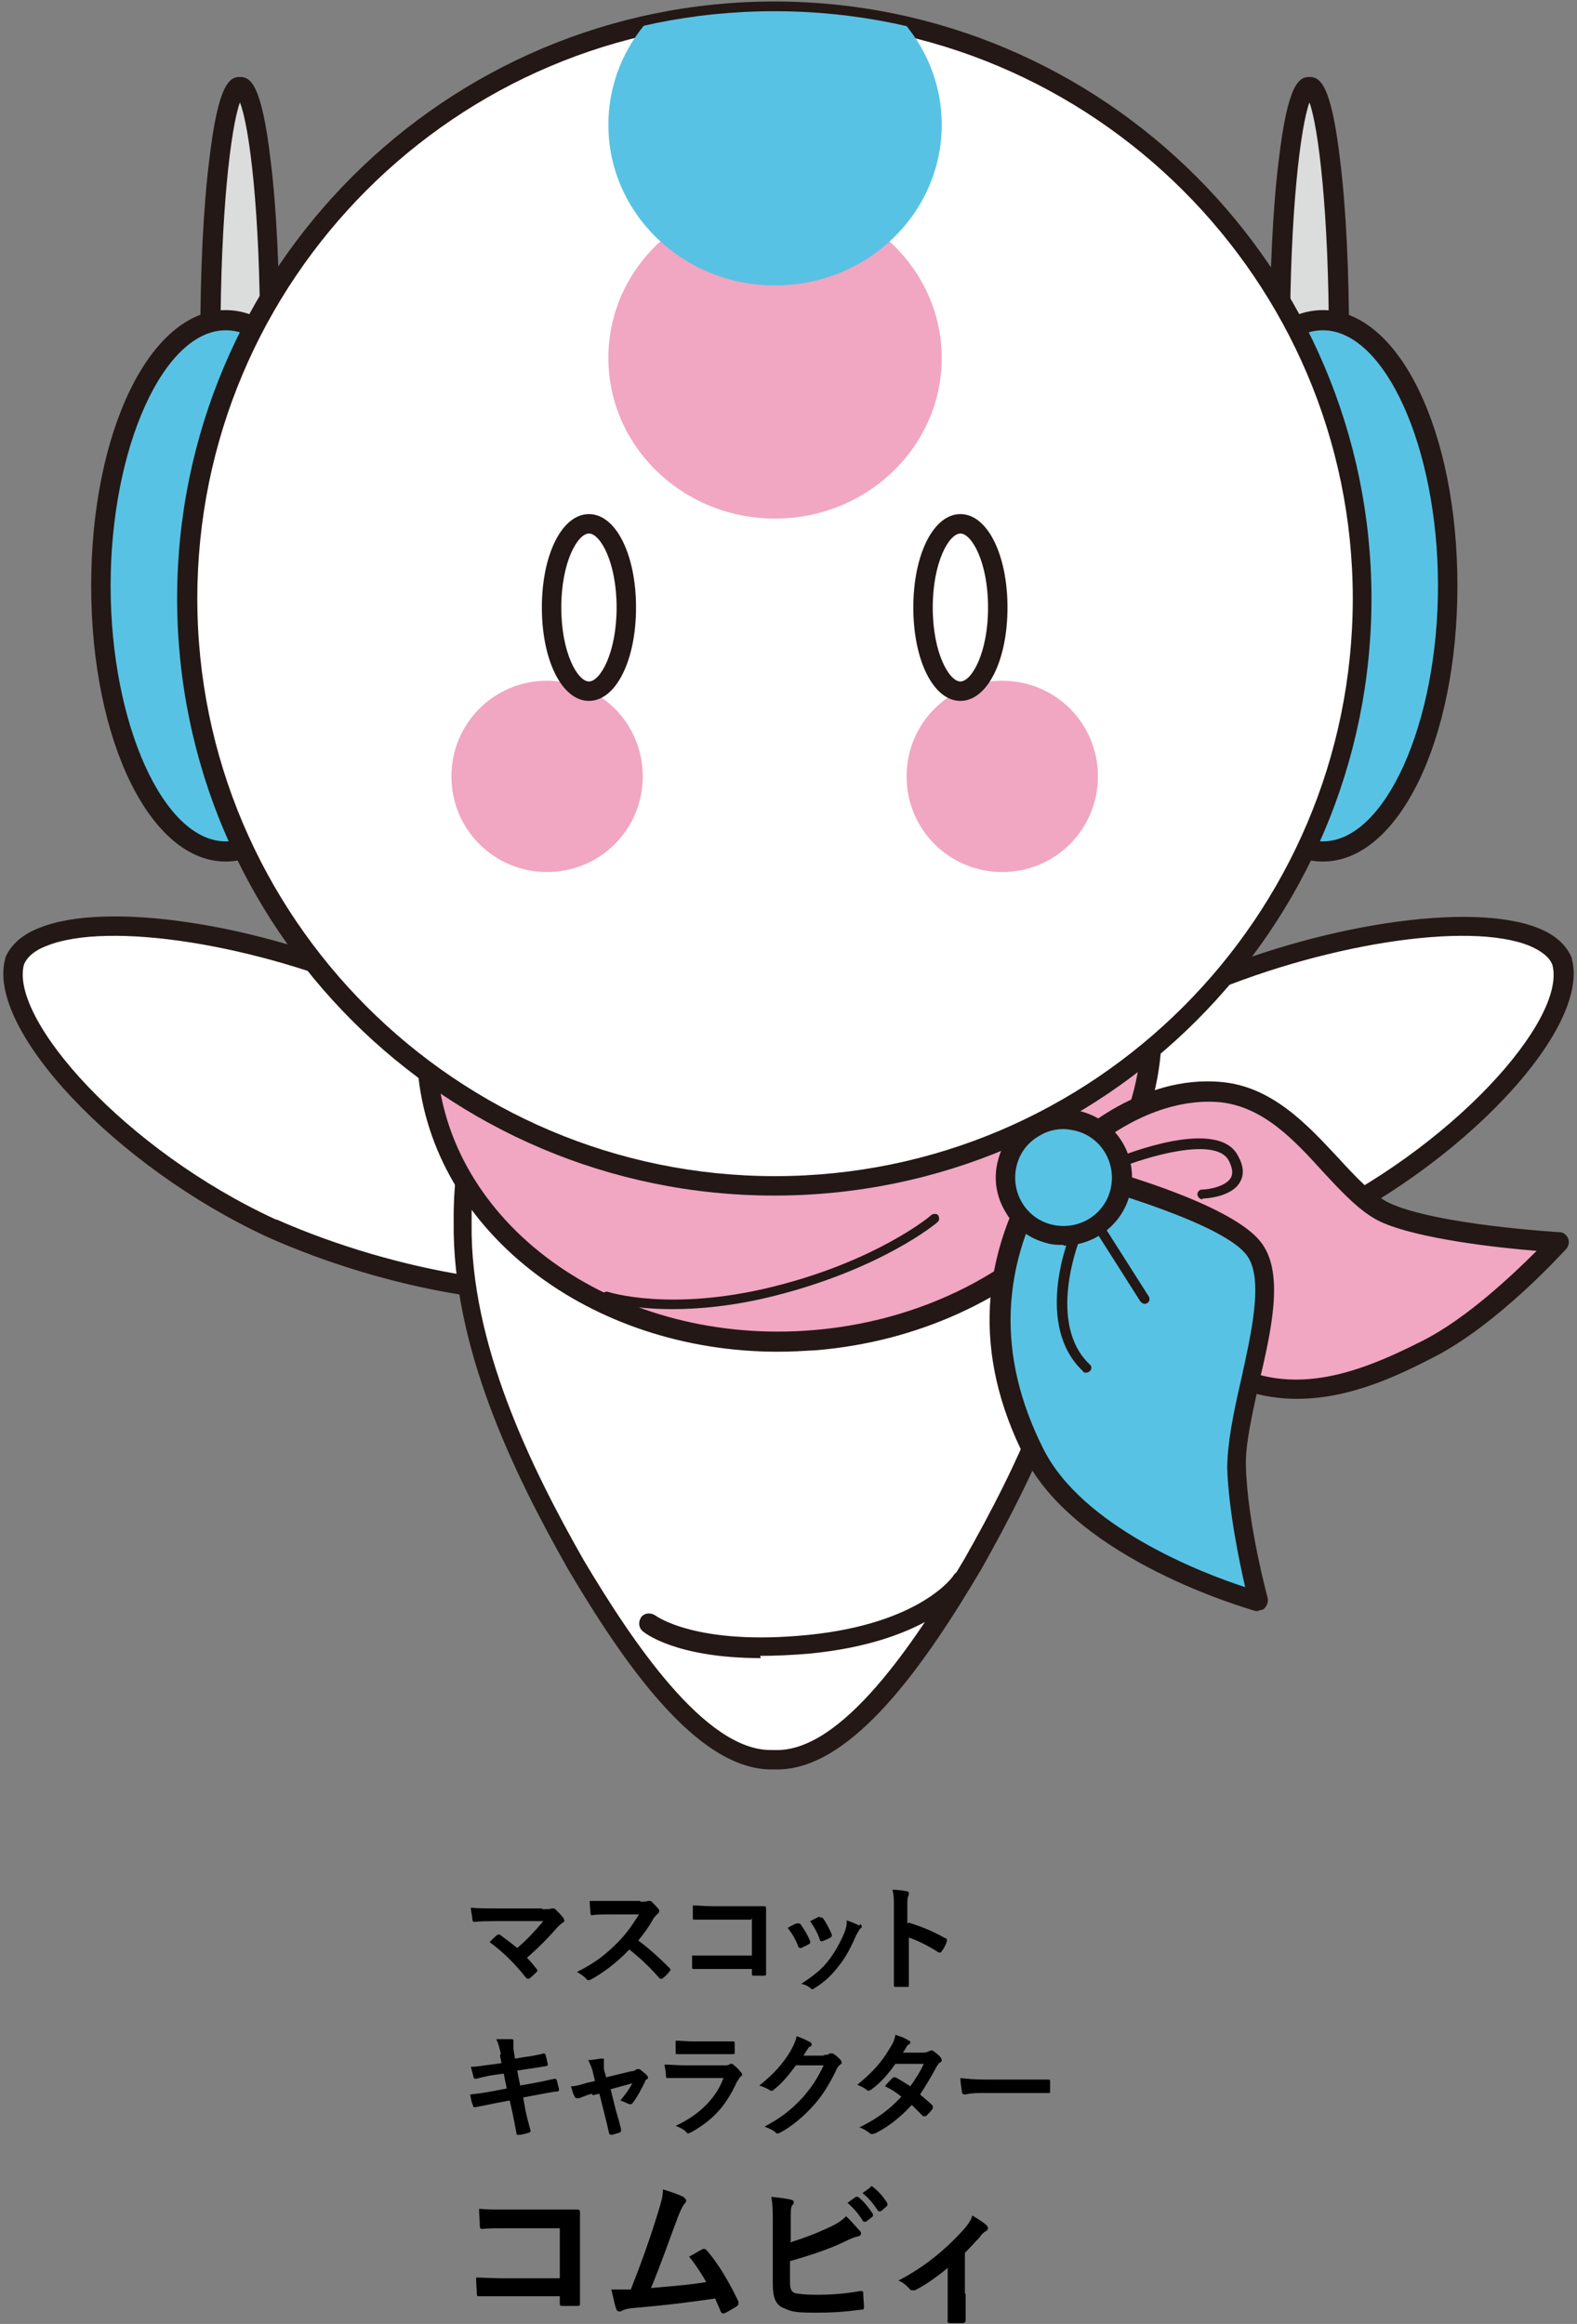<?xml version="1.0" encoding="UTF-8"?>
<svg id="_レイヤー_1" data-name="レイヤー_1" xmlns="http://www.w3.org/2000/svg" xmlns:xlink="http://www.w3.org/1999/xlink" version="1.1" viewBox="0 0 211 311">
  <rect x="0" y="0" width="211" height="311" fill="#808080" stroke="none"/>
  <!-- Generator: Adobe Illustrator 29.2.1, SVG Export Plug-In . SVG Version: 2.1.0 Build 116)  -->
  <defs>
    <style>
      .st0 {
        fill: none;
      }

      .st1 {
        isolation: isolate;
      }

      .st2 {
        fill: #58c2e4;
      }

      .st3 {
        mix-blend-mode: multiply;
      }

      .st4 {
        clip-path: url(#clippath-1);
      }

      .st5 {
        clip-path: url(#clippath-3);
      }

      .st6 {
        clip-path: url(#clippath-4);
      }

      .st7 {
        clip-path: url(#clippath-2);
      }

      .st8 {
        fill: #dbdcdc;
      }

      .st9 {
        fill: #231815;
      }

      .st10 {
        fill: #fff;
      }

      .st11 {
        clip-path: url(#clippath);
      }

      .st12 {
        fill: #f1a6c2;
      }
    </style>
    <clipPath id="clippath">
      <rect class="st0" x="60.4" y="91.1" width="25.6" height="25.6"/>
    </clipPath>
    <clipPath id="clippath-1">
      <rect class="st0" x="121.3" y="91.1" width="25.6" height="25.6"/>
    </clipPath>
    <clipPath id="clippath-2">
      <path class="st0" d="M25.1,80.1c0,43.4,35.2,78.6,78.6,78.6s78.6-35.2,78.6-78.6S147.1,1.5,103.6,1.5,25.1,36.7,25.1,80.1Z"/>
    </clipPath>
    <clipPath id="clippath-3">
      <rect class="st0" x="81.3" y="26.4" width="44.7" height="43.1"/>
    </clipPath>
    <clipPath id="clippath-4">
      <rect class="st0" x="81.3" y="-4.8" width="44.7" height="43.1"/>
    </clipPath>
  </defs>
  <g class="st1">
    <g id="_レイヤー_11" data-name="_レイヤー_1">
      <g>
        <g>
          <g>
            <path class="st8" d="M179.1,45.4c0,18.7-1.8,33.8-4,33.8s-4-15.1-4-33.8,1.8-33.8,4-33.8,4,15.1,4,33.8"/>
            <path class="st9" d="M175.2,80.5c-1.4,0-2.9-.8-4.1-11.1-.8-6.4-1.2-15-1.2-24s.4-17.6,1.2-24c1.2-10.2,2.7-11.1,4.1-11.1s2.9.9,4.1,11.1c.8,6.4,1.2,15,1.2,24s-.4,17.6-1.2,24c-1.2,10.2-2.7,11.1-4.1,11.1M175.2,13.7c-1.2,3.3-2.6,14.7-2.6,31.7s1.4,28.4,2.6,31.7c1.2-3.3,2.6-14.7,2.6-31.7s-1.4-28.4-2.6-31.7"/>
            <path class="st2" d="M193.8,78.4c0,19.6-7.5,35.6-16.7,35.6s-16.7-15.9-16.7-35.6,7.5-35.6,16.7-35.6,16.7,15.9,16.7,35.6"/>
            <path class="st9" d="M177,115.3c-10.1,0-18.1-16.2-18.1-36.9s7.9-36.9,18.1-36.9,18,16.2,18,36.9-7.9,36.9-18,36.9M177,44.2c-8.4,0-15.4,15.7-15.4,34.2s7.1,34.2,15.4,34.2,15.4-15.7,15.4-34.2-7.1-34.2-15.4-34.2"/>
            <path class="st8" d="M36.1,45.4c0,18.7-1.8,33.8-4,33.8s-4-15.1-4-33.8,1.8-33.8,4-33.8,4,15.1,4,33.8"/>
            <path class="st9" d="M32.1,80.5c-1.4,0-2.9-.8-4.1-11.1-.8-6.4-1.2-15-1.2-24s.4-17.6,1.2-24c1.2-10.2,2.7-11.1,4.1-11.1s2.9.9,4.1,11.1c.8,6.4,1.2,15,1.2,24s-.4,17.6-1.2,24c-1.2,10.2-2.7,11.1-4.1,11.1M32.1,13.7c-1.2,3.3-2.6,14.7-2.6,31.7s1.4,28.4,2.6,31.7c1.2-3.3,2.7-14.7,2.7-31.7s-1.4-28.4-2.7-31.7"/>
            <path class="st2" d="M47,78.4c0,19.6-7.5,35.6-16.7,35.6s-16.7-15.9-16.7-35.6,7.5-35.6,16.7-35.6,16.7,15.9,16.7,35.6"/>
            <path class="st9" d="M30.2,115.3c-10.1,0-18-16.2-18-36.9s7.9-36.9,18-36.9,18,16.2,18,36.9-7.9,36.9-18,36.9M30.2,44.2c-8.3,0-15.4,15.7-15.4,34.2s7.1,34.2,15.4,34.2,15.4-15.7,15.4-34.2-7-34.2-15.4-34.2"/>
            <path class="st10" d="M36.4,164.4C16.2,155.1-.4,137.1,2,128.7c3.1-7.9,28.8-5.4,49.4,3.7,20.2,9.3,36.8,27.3,34.5,35.7-3.1,7.9-28.8,5.4-49.4-3.7"/>
            <path class="st9" d="M72.5,174.2c-10.2,0-24.2-3.1-36.6-8.6h0C15.5,156.2-1.9,137.7.7,128.3c0,0,0,0,0-.1.7-1.7,2.2-3.1,4.5-4,9-3.7,29.5-.6,46.7,7.1,20.4,9.4,37.8,27.9,35.2,37.3,0,0,0,0,0,.1-.7,1.7-2.2,3.1-4.5,4-2.6,1-6,1.5-10.1,1.5M37,163.2c16.3,7.2,36.4,10.4,44.6,7,1.6-.6,2.6-1.5,3-2.5,1.9-7.3-13.5-24.8-33.8-34.1-16.3-7.2-36.3-10.4-44.6-7-1.6.6-2.6,1.5-3,2.5-1.9,7.3,13.5,24.8,33.7,34.1"/>
            <path class="st10" d="M174.6,164.4c20.2-9.3,36.8-27.3,34.4-35.7-3.1-7.9-28.8-5.4-49.4,3.7-20.2,9.3-36.8,27.3-34.4,35.7,3.1,7.9,28.8,5.4,49.4-3.7"/>
            <path class="st9" d="M138.5,174.2c-4.1,0-7.6-.5-10.1-1.5-2.3-.9-3.8-2.3-4.5-4,0,0,0,0,0-.1-2.6-9.4,14.8-27.9,35.2-37.3,17.2-7.6,37.7-10.7,46.7-7.1,2.3.9,3.8,2.3,4.5,4,0,0,0,0,0,.1,2.6,9.4-14.8,27.9-35.2,37.3h0c-12.3,5.4-26.3,8.6-36.6,8.6M126.4,167.7c.4,1,1.4,1.9,3,2.5,8.2,3.4,28.2.2,44.6-7,20.2-9.3,35.7-26.8,33.7-34.1-.4-1-1.4-1.8-3-2.5-8.2-3.4-28.2-.2-44.6,7-20.2,9.3-35.7,26.8-33.7,34.1M174.6,164.4h0,0Z"/>
            <path class="st10" d="M145.3,163.6c.2,15.4-7,31.4-15.1,45.8-8.3,14-17.6,26.5-26.5,26.1-8.9.4-18.2-12.1-26.5-26.1-8.1-14.4-15.3-30.4-15.1-45.8-.2-15.4,7-31.4,15.1-45.8,8.3-14,17.6-26.5,26.5-26.1,8.9-.4,18.2,12.1,26.5,26.1,8.1,14.4,15.3,30.4,15.1,45.8"/>
            <path class="st9" d="M103.2,236.8c-10,0-19.8-14.3-27.2-26.8-7.3-12.9-15.5-29.7-15.3-46.5-.2-16.7,8.1-33.6,15.3-46.4,7.4-12.5,17.2-26.8,27.3-26.8h.8c10,0,19.8,14.3,27.2,26.8,7.3,12.8,15.5,29.7,15.3,46.5.2,16.7-8.1,33.6-15.3,46.4-7.4,12.5-17.2,26.8-27.3,26.8h-.8M103.6,234.2c9,.4,18.8-14.4,25.4-25.5,7.1-12.5,15.2-29,14.9-45.1h0c.2-16.1-7.9-32.6-15-45.1-6.5-10.9-16.2-25.4-25-25.4h-.7c-8.9,0-18.6,14.5-25.1,25.5-7.1,12.5-15.2,29-15,45.1-.2,16.1,7.9,32.6,15,45.1,6.5,10.9,16.2,25.4,25,25.4h.3"/>
            <path class="st12" d="M154,134.8c1.9,22.3-18.2,42.2-44.9,44.5s-49.9-13.9-51.9-36.2c-1.9-22.3,18.2-42.2,44.9-44.5s49.9,13.9,51.9,36.2"/>
            <path class="st9" d="M104.1,180.9c-25.2,0-46.3-16.1-48.2-37.6-2-23,18.7-43.6,46.1-45.9,13.2-1.1,26.1,2.1,36.1,9.1,10.1,7.1,16.2,17.1,17.2,28.3,2,23-18.7,43.6-46.1,45.9-1.7.1-3.4.2-5.1.2M107.2,99.7c-1.6,0-3.3,0-5,.2-26,2.2-45.6,21.6-43.7,43.1,1.8,21.5,24.5,37.2,50.4,35,26-2.2,45.6-21.6,43.7-43.1-.9-10.4-6.6-19.7-16.1-26.3-8.3-5.8-18.6-8.8-29.4-8.8"/>
            <path class="st9" d="M90,175.2c-5.6,0-8.8-1-9-1.1-.3-.1-.5-.5-.4-.8.1-.4.5-.5.8-.4,0,0,8.3,2.7,22-.7,13.8-3.4,21.2-9.5,21.2-9.6.3-.2.7-.2.9,0,.2.3.2.7,0,.9-.3.3-7.6,6.3-21.8,9.9-5.5,1.4-10.2,1.8-13.8,1.8"/>
            <path class="st10" d="M182.2,80.1c0,43.4-35.2,78.6-78.6,78.6S25.1,123.5,25.1,80.1,60.2,1.5,103.6,1.5s78.6,35.2,78.6,78.6"/>
            <path class="st9" d="M103.6,160c-44.1,0-79.9-35.8-79.9-79.9S59.6.2,103.6.2s79.9,35.8,79.9,79.9-35.8,79.9-79.9,79.9M103.6,2.8C61,2.8,26.4,37.5,26.4,80.1s34.7,77.3,77.3,77.3,77.3-34.7,77.3-77.3S146.2,2.8,103.6,2.8"/>
            <g class="st3">
              <g class="st11">
                <path class="st12" d="M86,103.9c0,7.1-5.7,12.8-12.8,12.8s-12.8-5.7-12.8-12.8,5.7-12.8,12.8-12.8,12.8,5.7,12.8,12.8"/>
              </g>
            </g>
            <path class="st9" d="M78.8,93.8c-3.6,0-6.3-5.4-6.3-12.5s2.7-12.5,6.3-12.5,6.3,5.4,6.3,12.5-2.7,12.5-6.3,12.5M78.8,71.4c-1.5,0-3.7,3.8-3.7,9.9s2.2,9.9,3.7,9.9,3.7-3.8,3.7-9.9-2.2-9.9-3.7-9.9"/>
            <g class="st3">
              <g class="st4">
                <path class="st12" d="M121.3,103.9c0,7.1,5.7,12.8,12.8,12.8s12.8-5.7,12.8-12.8-5.7-12.8-12.8-12.8-12.8,5.7-12.8,12.8"/>
              </g>
            </g>
            <path class="st9" d="M128.5,93.8c-3.6,0-6.3-5.4-6.3-12.5s2.7-12.5,6.3-12.5,6.3,5.4,6.3,12.5-2.7,12.5-6.3,12.5M128.5,71.4c-1.5,0-3.7,3.8-3.7,9.9s2.2,9.9,3.7,9.9,3.7-3.8,3.7-9.9-2.2-9.9-3.7-9.9"/>
            <path class="st12" d="M144.4,153.4s8.6-8.2,18.9-7.2c10.3.9,15.5,13.1,22,16s23.2,4,23.2,4c0,0-8.9,9.9-17.5,14.3s-19.8,9.3-30.6.7-16-27.8-16-27.8"/>
            <path class="st9" d="M173.5,187.2c-4.5,0-9.3-1.3-13.9-5-11.1-8.8-16.2-27.7-16.5-28.5-.1-.5,0-1,.4-1.3.4-.4,9.1-8.6,19.9-7.6,6.8.6,11.5,5.7,15.6,10.1,2.4,2.6,4.6,5,6.9,6.1,6.2,2.9,22.6,3.9,22.8,3.9.5,0,.9.4,1.1.8.2.5.1,1-.2,1.4-.4.4-9.2,10.2-17.9,14.6-4.3,2.2-10.9,5.5-18.1,5.5M145.9,153.9c1.1,3.6,6.2,19,15.3,26.3,9.9,7.9,20.3,3.7,29.2-.8,5.9-3,12.1-8.9,15.2-12-5.1-.4-15.9-1.6-20.9-3.9-2.7-1.3-5.1-3.9-7.7-6.7-3.9-4.3-8-8.7-13.8-9.3-8.1-.7-15.2,4.6-17.2,6.4"/>
            <path class="st2" d="M140.4,155.8s23.5,5.6,27.5,11.4c4.1,5.8-2.7,21.2-2.4,29.1s2.9,18,2.9,18c0,0-23.3-6.5-30-19.9-6.8-13.4-5.7-26.5,2-38.6"/>
            <path class="st9" d="M168.4,215.6c-.1,0-.2,0-.4,0-1-.3-23.9-6.8-30.9-20.6-6.9-13.6-6.2-27.1,2.1-39.9.3-.5.9-.7,1.4-.6,2.4.6,24.1,5.9,28.3,12,2.9,4.1,1.2,11.6-.5,18.8-.9,4.2-1.8,8.1-1.7,10.9.2,7.7,2.9,17.6,2.9,17.6.1.5,0,.9-.3,1.3s-.6.4-.9.4M141,157.4c-7.2,11.8-7.7,24-1.4,36.5,5.2,10.4,21.1,16.6,27,18.5-.8-3.5-2.2-10.2-2.4-15.9,0-3.2.8-7.3,1.8-11.6,1.4-6.4,3.1-13.6.9-16.8-2.9-4.2-18.8-8.9-25.8-10.7"/>
            <path class="st2" d="M149.9,159.4c-1,4.2-5.2,6.8-9.4,5.8-4.2-1-6.8-5.2-5.8-9.4,1-4.2,5.2-6.8,9.4-5.8,4.2,1,6.8,5.2,5.8,9.4"/>
            <path class="st9" d="M142.3,166.6c-.7,0-1.4,0-2.1-.2-2.4-.6-4.4-2-5.6-4.1-1.3-2.1-1.7-4.5-1.1-6.9.6-2.4,2-4.4,4.1-5.6s4.5-1.7,6.9-1.1c4.9,1.2,7.9,6.1,6.7,11-1,4.2-4.8,7-8.9,7M142.3,151.1c-1.2,0-2.3.3-3.4,1-1.5.9-2.5,2.3-2.9,4-.8,3.5,1.3,7,4.8,7.8,3.5.8,7-1.3,7.8-4.8s-1.3-7-4.8-7.8c-.5-.1-1-.2-1.5-.2M149.9,159.4h0,0Z"/>
            <path class="st9" d="M145.3,183.7c-.2,0-.3,0-.4-.2-6.5-6.1-2-17.6-1.8-18,.1-.3.5-.5.9-.4s.5.5.4.9c0,.1-4.4,11.1,1.4,16.6.3.2.3.7,0,.9-.1.1-.3.2-.5.2"/>
            <path class="st9" d="M153.2,174.5c-.2,0-.4-.1-.6-.3l-6.1-9.6c-.2-.3-.1-.7.2-.9s.7-.1.9.2l6.1,9.6c.2.3.1.7-.2.9-.1,0-.2.1-.4.1"/>
            <path class="st9" d="M160.9,160.5c-.4,0-.6-.3-.7-.6,0-.4.3-.7.6-.7.9,0,3.2-.4,3.9-1.6.3-.6.2-1.3-.3-2.3-1.8-3.3-11.2-.4-14.6,1-.3.1-.7,0-.9-.4-.1-.3,0-.7.4-.9,1.4-.6,13.6-5.4,16.3-.4.8,1.4.9,2.6.3,3.6-1.1,2-4.6,2.2-5,2.2h0Z"/>
            <path class="st9" d="M101.8,221.9c-11.4,0-15.6-3.4-15.8-3.6-.6-.5-.6-1.3-.2-1.9.5-.6,1.3-.6,1.9-.2,0,0,5.4,4.1,20.4,2.6,15.1-1.5,19.5-7.9,19.5-8,.4-.6,1.2-.8,1.8-.4s.8,1.2.4,1.8c-.2.3-5,7.5-21.5,9.1-2.4.2-4.6.3-6.6.3"/>
          </g>
          <g class="st7">
            <g>
              <g class="st3">
                <g class="st5">
                  <path class="st12" d="M126,47.9c0,11.9-10,21.5-22.3,21.5s-22.3-9.6-22.3-21.5,10-21.5,22.3-21.5,22.3,9.7,22.3,21.5"/>
                </g>
              </g>
              <g class="st3">
                <g class="st6">
                  <path class="st2" d="M126,16.7c0,11.9-10,21.5-22.3,21.5s-22.3-9.6-22.3-21.5,10-21.5,22.3-21.5,22.3,9.6,22.3,21.5"/>
                </g>
              </g>
            </g>
          </g>
        </g>
        <g>
          <path d="M72.5,255.5c.9,0,1.1,0,1.3-.1,0,0,.2,0,.2,0,0,0,.2,0,.3.1.4.4.8.8,1.1,1.2,0,.1.1.2.1.3s0,.2-.2.3c-.3.2-.5.4-.7.6-1.3,1.5-2.7,2.9-4.1,4.1.5.5.9,1,1.3,1.5,0,0,.1.1.1.2s0,.1-.1.2c-.3.3-.6.6-1,.9,0,0-.1,0-.2,0s-.1,0-.2-.1c-1.5-1.9-3-3.4-4.9-4.8.3-.3.8-.8,1.1-1,0,0,.1,0,.2,0s.1,0,.2.1c.8.6,1.5,1.1,2.2,1.7,1.3-1.1,2.4-2.3,3.5-3.6h-6.4c-.9,0-2,0-2.8.1-.2,0-.2,0-.3-.3,0-.5-.2-1.1-.2-1.6,1,.1,2.3.1,3.3.1h6.3Z"/>
          <path d="M85.6,254.5c.6,0,.8,0,1.1-.1,0,0,.1,0,.2,0,0,0,.2,0,.3.1.3.3.7.7,1,1.1,0,0,0,.1,0,.2,0,0,0,.2-.2.3-.2.2-.4.4-.6.7-.6,1.1-1.2,1.9-2,2.9,1.5,1.1,2.8,2.3,4.2,3.7,0,0,.1.1.1.2s0,.1-.1.2c-.3.4-.6.7-1,1,0,0-.1,0-.2,0s-.1,0-.2-.1c-1.3-1.5-2.6-2.7-4-3.8-1.7,1.8-3.5,3.1-5.1,4-.1,0-.2.1-.3.1s-.2,0-.3-.1c-.3-.4-.8-.7-1.3-1,2.4-1.2,3.8-2.3,5.4-3.9,1.1-1.1,1.9-2.2,2.9-3.8h-3.9c-.8,0-1.6,0-2.4.1-.1,0-.2,0-.2-.3,0-.3-.1-1.1-.1-1.6.8,0,1.6,0,2.6,0h4.2Z"/>
          <path d="M100.5,256.9h-5.3c-1,0-1.8,0-2.3,0-.2,0-.2,0-.2-.3,0-.4,0-1.1,0-1.6.9,0,1.4.1,2.6.1h4.5c.8,0,1.6,0,2.4,0,.2,0,.3,0,.3.3,0,.8,0,1.6,0,2.4v3.6c0,1.1,0,2.3,0,2.8,0,.1,0,.2-.3.2-.4,0-.9,0-1.3,0-.2,0-.3,0-.3-.3v-.6h-5.3c-1,0-1.8,0-2.5,0-.1,0-.2,0-.2-.2,0-.4,0-1,0-1.6.7,0,1.6,0,2.8,0h5.2v-5h0Z"/>
          <path d="M106.7,257.4c.2,0,.3,0,.4.1.5.7,1,1.5,1.3,2.3,0,.1,0,.2,0,.2,0,0,0,.1-.2.2-.4.2-.6.3-1,.5-.2,0-.3,0-.4-.2-.3-.9-.8-1.7-1.4-2.5.5-.3.9-.5,1.2-.6h0ZM115.1,257.5c.1,0,.2.2.2.3s0,.2-.2.3c-.2.2-.3.5-.5.8-.7,1.6-1.4,3-2.3,4.1-1,1.3-1.8,2.1-3.2,3-.1,0-.2.2-.4.2s-.2,0-.2-.1c-.4-.3-.7-.5-1.3-.6,1.8-1.2,2.8-2,3.7-3.2.8-1,1.6-2.5,2.1-3.7.2-.6.3-.9.3-1.6.6.2,1.3.5,1.7.7h0ZM109.7,256.6c.2,0,.3,0,.4.1.4.5.9,1.5,1.2,2.2,0,.2,0,.3-.2.4-.3.2-.6.3-1.1.5-.2,0-.2,0-.3-.2-.3-.9-.7-1.6-1.3-2.5.6-.3,1-.5,1.2-.6h0Z"/>
          <path d="M121.6,257.3c1.9.6,3.3,1.2,4.9,2.1.2,0,.2.2.2.4-.2.5-.4,1-.7,1.3,0,.1-.1.2-.2.2s-.1,0-.2,0c-1.4-.9-2.8-1.6-4-2v3.4c0,1,0,1.9,0,3,0,.2,0,.2-.3.2-.4,0-.9,0-1.4,0-.2,0-.3,0-.3-.2,0-1.1,0-2,0-3v-7.5c0-1.1,0-1.6-.2-2.3.7,0,1.5.1,1.9.2.2,0,.3.1.3.3s0,.2-.1.4c-.1.2-.1.6-.1,1.4v2.2h0Z"/>
          <path d="M67,274.8c-.2-.8-.3-1.3-.6-1.9.7,0,1.3,0,2,0,.2,0,.3,0,.3.2s0,.4,0,1.1l.2,1.3,1.2-.2c.9-.1,1.9-.3,2.7-.5,0,0,.1,0,.2.2.1.4.2.8.3,1.3,0,.1,0,.1-.2.2-.7.1-1.8.3-2.6.4l-1.3.2.4,2,2.2-.4c1.1-.2,1.8-.4,2.4-.5.2,0,.2,0,.3.2.1.4.2.8.3,1.2,0,.1,0,.2-.2.3-.5,0-1.4.2-2.5.4l-2.1.4.3,1.7c.2,1,.5,2,.7,2.8,0,0,0,.1-.2.2-.3.1-1,.3-1.4.3-.2,0-.3,0-.3-.2-.1-.6-.3-1.6-.5-2.6l-.4-1.8-2.1.4c-1,.2-1.9.4-2.5.5-.2,0-.3,0-.3-.2-.2-.4-.3-1-.4-1.5.9-.1,1.7-.2,2.8-.4l2.1-.4-.4-2-1.4.2c-.8.1-1.9.4-2.3.5-.2,0-.2,0-.3-.1-.1-.4-.3-1.1-.4-1.5.8,0,1.7-.2,2.7-.3l1.4-.2-.2-1h0Z"/>
          <path d="M79.2,280.2c-.5.1-1.2.4-1.7.6-.1,0-.2,0-.3,0s-.2,0-.3-.2c-.2-.3-.3-.7-.5-1.4.8,0,1.5-.3,2.3-.5l.9-.2-.3-1.3c-.1-.4-.3-.9-.6-1.5.6,0,1.4-.2,1.8-.2s.3,0,.3.3c0,.2,0,.5,0,1.1l.3,1.1,3.3-.8c.3,0,.6-.1.8-.3,0,0,.1,0,.2,0s.2,0,.3.1c.2.2.7.5.9.8,0,0,.1.1.1.2s0,.2-.2.3c-.2.1-.2.2-.2.3-.5,1-1,2-1.7,2.9,0,0-.1.1-.2.1s-.1,0-.2,0c-.3-.1-.6-.3-1.2-.5.6-.7,1.2-1.5,1.6-2.3l-2.9.8.7,2.8c.3,1,.5,1.7.7,2.6,0,.2,0,.3-.2.4-.3.1-.7.2-1,.3-.2,0-.3,0-.4-.2-.2-.9-.4-1.7-.6-2.5l-.7-2.8-.9.2h0Z"/>
          <path d="M91.6,278.1c-.8,0-1.5,0-2.3,0-.1,0-.2,0-.2-.3,0-.4-.1-1-.2-1.5.9,0,1.8.1,2.8.1h5.2c.3,0,.6,0,.8-.2,0,0,.1,0,.2,0s.2,0,.2.1c.4.3.8.7,1,1,.1.1.2.2.2.3s0,.2-.2.3c-.2.2-.3.4-.5.7-1.5,3.3-3.3,5.2-6.2,6.8-.1,0-.2.1-.3.1s-.2,0-.3-.2c-.4-.4-.9-.6-1.4-.8,2.8-1.3,5.3-3.4,6.4-6.4h-5.2s0,0,0,0ZM92.7,274.9c-.7,0-1.4,0-2.1,0-.2,0-.2,0-.2-.3,0-.3,0-1,0-1.5.9,0,1.4.1,2.5.1h2.8c1,0,1.8,0,2.4,0,.1,0,.2,0,.2.2,0,.4,0,.8,0,1.2,0,.3,0,.3-.3.3-.5,0-1.2,0-2.2,0h-3,0Z"/>
          <path d="M110.2,275c.4,0,.6,0,.8-.2,0,0,.1,0,.2,0s.2,0,.2,0c.4.2.7.5,1,.8.1.1.2.2.2.4s0,.2-.2.3c-.2.2-.4.4-.5.7-1,2.1-2,3.6-3,4.7-1.3,1.5-3.1,3-4.7,3.8,0,0-.2,0-.2,0-.1,0-.2,0-.3-.2-.4-.3-.9-.5-1.4-.7,2.4-1.3,3.6-2.3,5.1-3.9,1.2-1.4,1.9-2.4,2.8-4.3h-3.7c-1.2,1.6-2,2.5-2.9,3.2-.1.1-.2.2-.3.2s-.2,0-.2,0c-.4-.3-.9-.5-1.5-.7,2-1.6,3.2-3,4.1-4.5.5-.9.7-1.3.9-2.1.9.3,1.4.6,1.8.8.1,0,.2.2.2.3s0,.2-.2.3c-.2,0-.3.3-.4.4-.2.3-.3.5-.5.8h2.8c0,0,0,0,0,0Z"/>
          <path d="M123.5,274.7c.4,0,.6-.1.8-.2.1,0,.2-.1.3-.1s.2,0,.3.1c.3.2.8.6,1,.9,0,0,.1.2.1.3s0,.2-.2.3c-.2.1-.3.3-.5.6-.7,1.3-1.4,2.5-2.2,3.7.6.5,1.2,1,1.7,1.5,0,0,0,.1,0,.2s0,.1,0,.2c-.2.3-.7.8-.9,1,0,0-.1,0-.2,0s-.1,0-.2,0c-.4-.4-1-1-1.5-1.5-1.6,1.7-3.1,2.9-4.9,3.8-.1,0-.3.1-.4.1s-.2,0-.3-.1c-.5-.4-.9-.6-1.4-.8,2.4-1.2,3.9-2.3,5.6-4.1-.6-.5-1.3-1-2.2-1.4.3-.4.7-.8,1-1.1,0,0,.1-.1.2-.1s0,0,.2,0c.6.3,1.2.7,2,1.2.7-1,1.3-1.9,1.8-3h-3.8c-1.2,1.7-2.2,2.7-3.3,3.5-.1,0-.2.1-.3.1s-.2,0-.2-.1c-.4-.3-.8-.5-1.3-.7,2.1-1.7,3.3-3.1,4.3-4.8.5-.8.7-1.2.8-1.9.5.2,1.3.4,1.8.8.1,0,.2.1.2.2s0,.2-.2.3c-.1,0-.2.2-.3.3-.1.2-.2.4-.5.8h2.7c0,0,0,0,0,0Z"/>
          <path d="M131.3,280.1c-1.5,0-2.1.2-2.2.2s-.3,0-.4-.3c0-.4-.2-1.1-.2-1.9,1,.1,1.8.2,3.3.2h4.9c1.2,0,2.3,0,3.5,0,.2,0,.3,0,.3.2,0,.5,0,1,0,1.4,0,.2,0,.2-.3.2-1.1,0-2.3,0-3.4,0h-5.5Z"/>
          <path d="M75.1,298.2h-7.4c-1.4,0-2.4,0-3.2.1-.2,0-.3-.1-.3-.4,0-.6-.1-1.6-.1-2.3,1.3.1,2,.1,3.5.1h6.3c1.1,0,2.2,0,3.3,0,.3,0,.4,0,.4.4,0,1.1,0,2.2,0,3.3v5.1c0,1.5,0,3.2,0,3.8,0,.2,0,.3-.4.3-.6,0-1.3,0-1.9,0-.3,0-.4,0-.4-.4v-.9h-7.3c-1.3,0-2.5,0-3.5,0-.2,0-.3,0-.3-.3,0-.5-.1-1.3-.1-2.2,1,0,2.2.1,3.9.1h7.3v-6.9h0Z"/>
          <path d="M91.6,294.2c.2.1.2.2.2.3s0,.2-.2.4c-.4.5-.6,1.1-.9,1.8-1.2,3.2-2.3,6.4-3.6,9.5,3.3-.3,5-.4,7.4-.8-.7-1.2-1.4-2.3-2.3-3.4.6-.3,1.2-.7,1.8-1,.2-.1.4,0,.5.1,1.7,1.9,3.2,4.6,4.3,6.9,0,.1,0,.2,0,.3,0,.1,0,.2-.3.4-.5.3-1,.6-1.6.9,0,0-.2,0-.2,0-.1,0-.2-.1-.3-.3-.2-.6-.5-1.1-.7-1.7-3.4.5-6.6.9-10.1,1.2-1.4.1-2,.2-2.5.5-.3.1-.5,0-.6-.2-.2-.4-.4-1.4-.7-2.7.8,0,1.7,0,2.6,0,1.5-3.8,2.6-6.9,3.7-10.5.3-1.1.6-1.8.6-2.9,1.3.4,2.2.7,2.9,1.1h0Z"/>
          <path d="M105.7,300.1c1.9-.6,3.5-1.2,5.2-2,1.1-.5,1.7-.9,2.3-1.5.7.6,1.4,1.5,1.8,1.9.1.1.2.2.2.4s-.1.3-.4.4c-.6.1-1.2.4-1.8.7-2.1,1-4.5,1.8-7.3,2.6v2.8c0,1,.2,1.3.7,1.5.6.1,1.4.2,2.7.2,2,0,3.8-.1,6-.5.3,0,.4,0,.4.3,0,.6.1,1.4.1,1.8s-.1.4-.4.4c-2.4.3-3.6.4-6.3.4s-3.1-.2-4-.6c-1.1-.4-1.5-1.4-1.5-3.2v-7.8c0-2,0-2.8-.2-3.9,1,.1,2,.2,2.7.4.2,0,.3.2.3.3s0,.3-.2.4c-.2.3-.2.9-.2,1.9v2.9h0ZM114.5,294c.1,0,.2,0,.3,0,.7.5,1.4,1.4,2,2.3,0,.1,0,.2,0,.3l-.9.7c-.2.1-.2,0-.4,0-.6-1-1.3-1.8-2.1-2.5l1.1-.8h0ZM116.4,292.6c.1,0,.2,0,.3,0,.8.6,1.5,1.4,2,2.2,0,.1.1.2,0,.4l-.8.7c-.2.1-.3,0-.4,0-.6-.9-1.2-1.7-2.1-2.4l1.1-.8h0Z"/>
          <path d="M129.2,307c0,1,0,2.4,0,3.5,0,.2-.1.4-.4.4-.6,0-1.2,0-1.7,0-.2,0-.4-.1-.3-.4,0-1.2,0-2.3,0-3.4v-3.6c-1.4,1.2-3.3,2.5-4.4,3,0,0-.2,0-.3,0-.2,0-.3,0-.4-.2-.4-.4-.9-.9-1.5-1.1,3.3-1.7,6.2-4,8.8-6.9.5-.6.9-1.1,1.1-1.8.7.4,1.6,1,1.9,1.3.1.1.2.3.2.4,0,.1-.1.3-.3.4-.3.1-.8.7-.9.9-.6.6-1.2,1.3-1.9,2v5.4h0Z"/>
        </g>
      </g>
    </g>
  </g>
</svg>